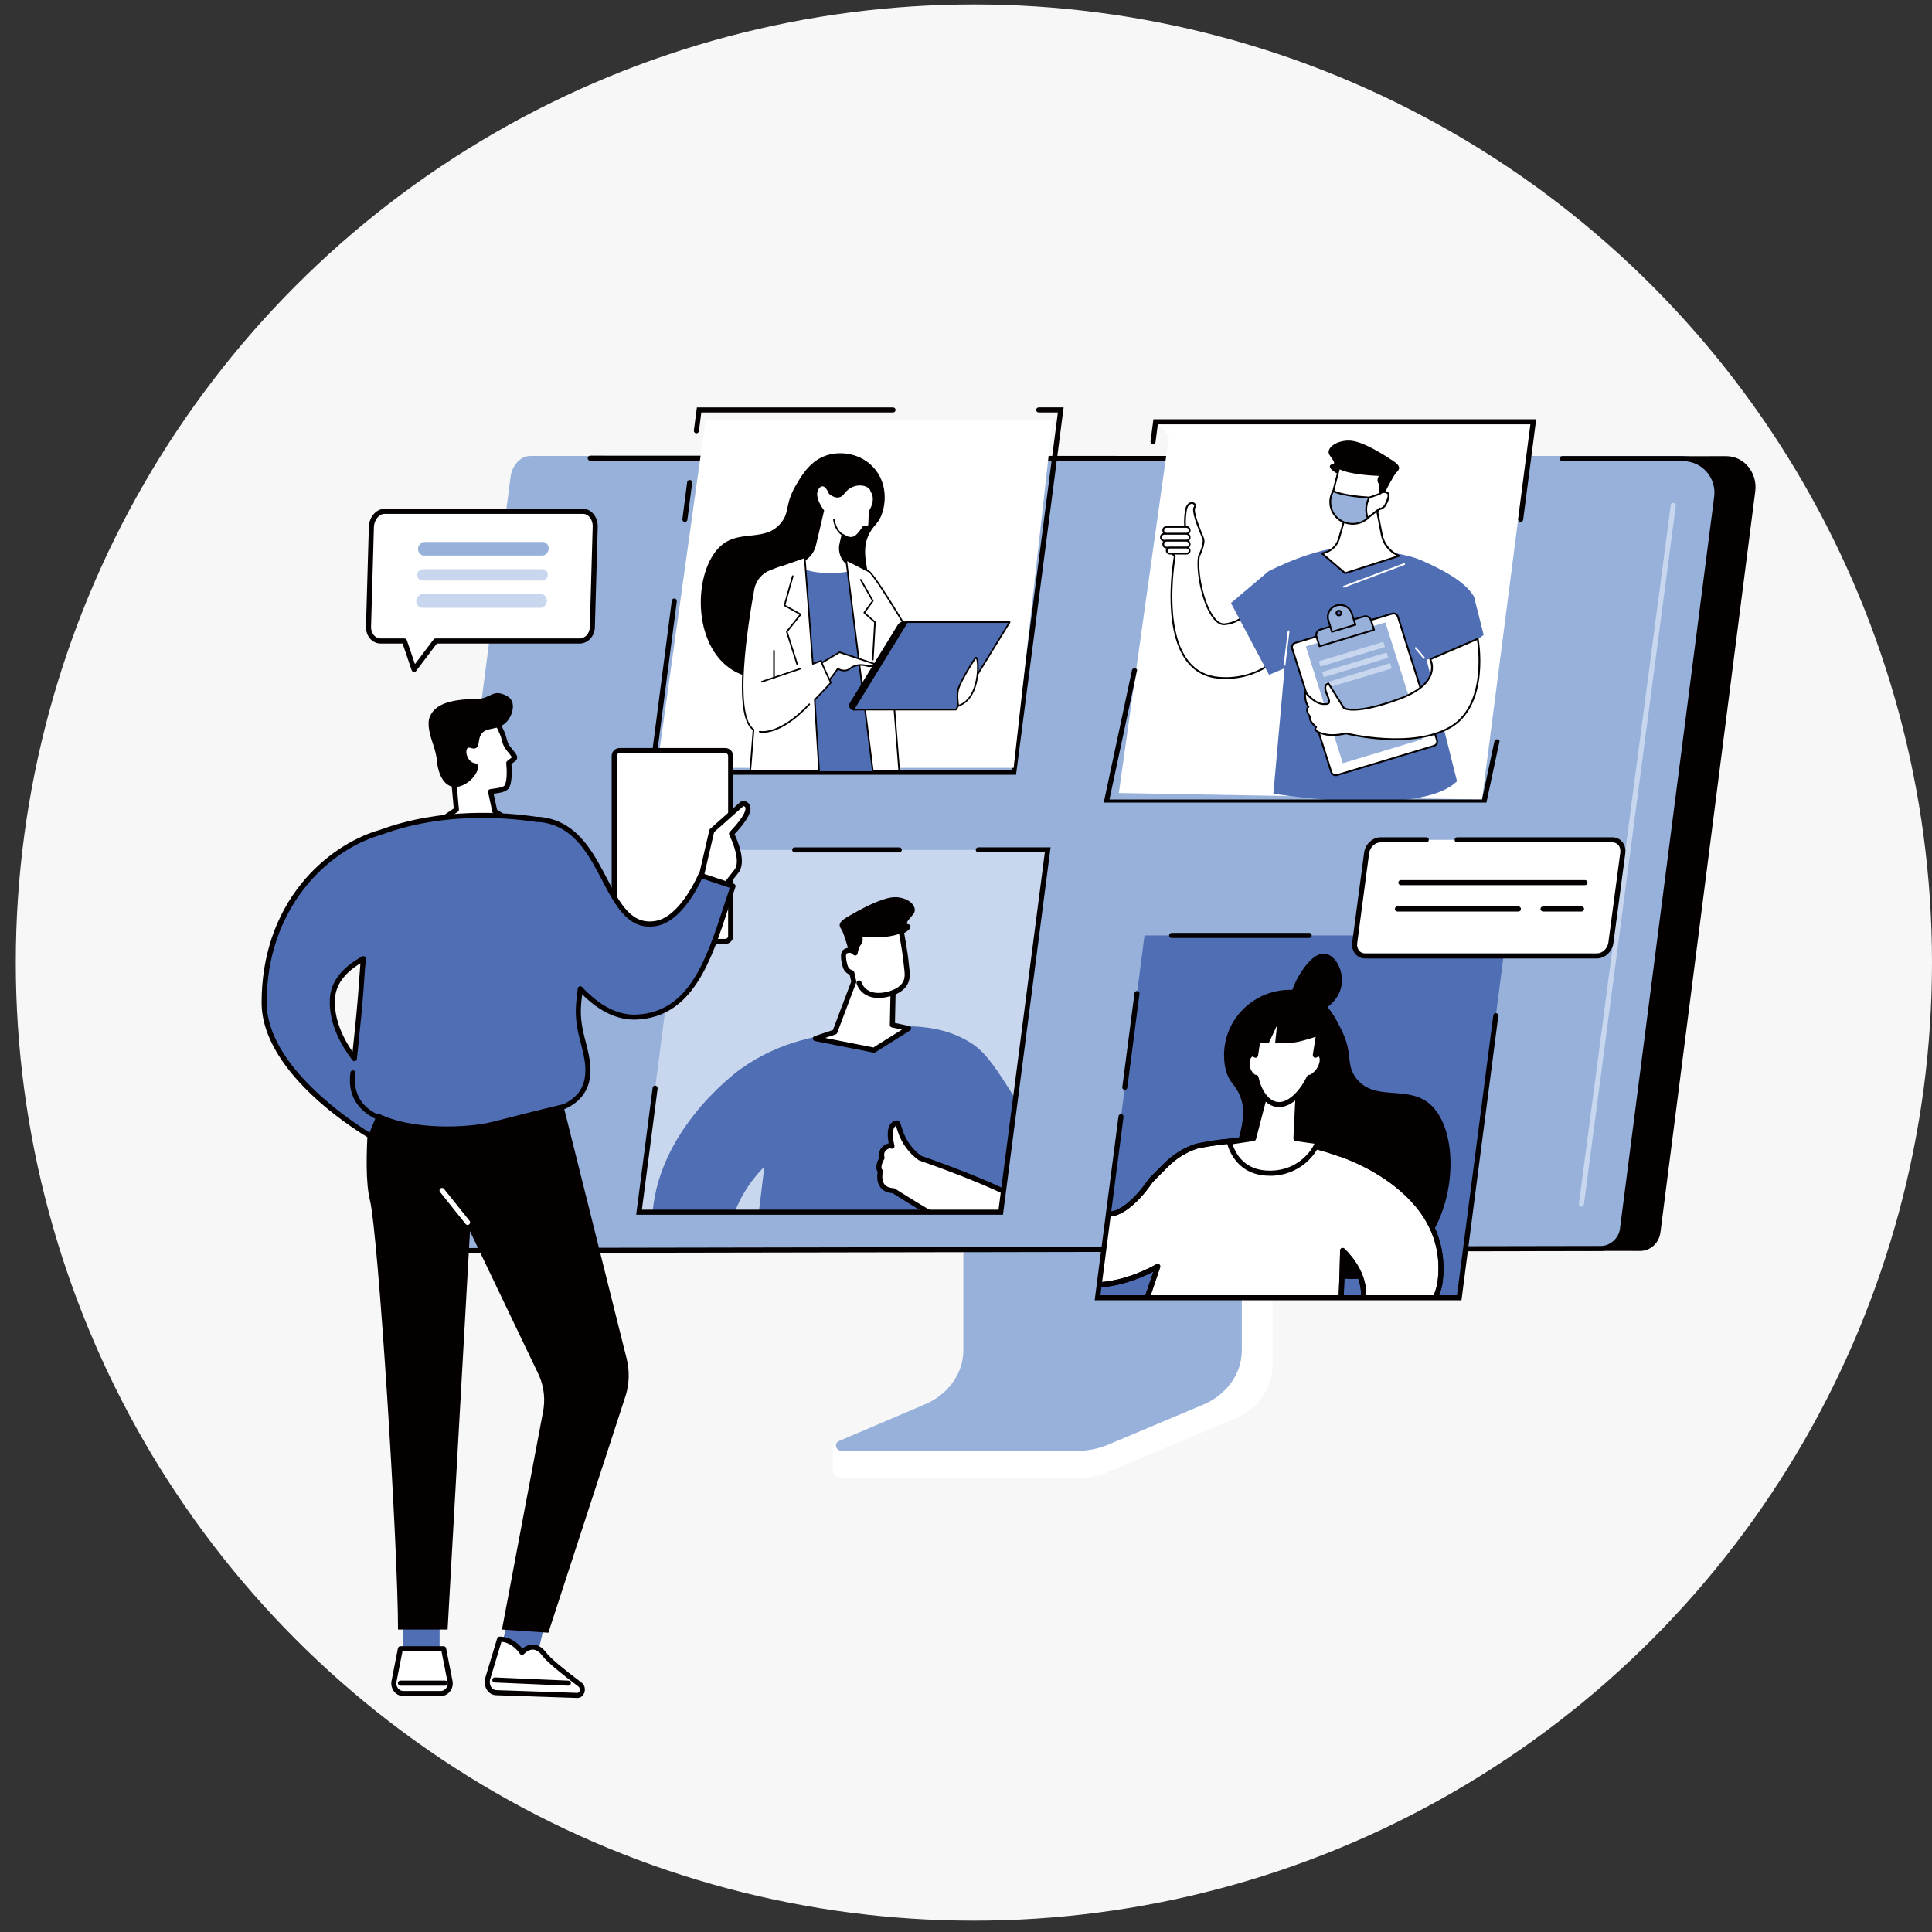 <?xml version="1.0" encoding="UTF-8"?>
<svg id="_レイヤー_1" data-name="レイヤー 1" xmlns="http://www.w3.org/2000/svg" xmlns:xlink="http://www.w3.org/1999/xlink" viewBox="0 0 800 800">
  <rect x="0" y="0" width="800" height="800" fill="#333333" stroke="none"/>
  <defs>
    <style>
      .cls-1, .cls-2, .cls-3, .cls-4, .cls-5, .cls-6 {
        stroke-width: 0px;
      }

      .cls-1, .cls-7 {
        fill: #4f6eb3;
      }

      .cls-2 {
        fill: #f7f7f7;
      }

      .cls-3 {
        fill: #97b1db;
      }

      .cls-4 {
        fill: #040000;
      }

      .cls-8 {
        clip-path: url(#clippath-1);
      }

      .cls-5 {
        fill: #fff;
      }

      .cls-9, .cls-6 {
        fill: #c8d7ee;
      }

      .cls-10 {
        clip-path: url(#clippath);
      }
    </style>
    <clipPath id="clippath">
      <polygon class="cls-6" points="414.4 501.96 264.62 501.96 284.06 351.93 433.84 351.93 414.4 501.96"/>
    </clipPath>
    <clipPath id="clippath-1">
      <polygon class="cls-1" points="604.26 537.38 454.48 537.38 473.92 387.35 623.7 387.35 604.26 537.38"/>
    </clipPath>
  </defs>
  <circle class="cls-2" cx="403.27" cy="398.57" r="396.73"/>
  <g>
    <g>
      <g>
        <path class="cls-5" d="m525.7,466.78l-114.24.72c-.74,0-.98.69-.98,1.35v97.19c0,9.31-64.91,33.48-65.54,32.25l-.08,10.29c0,1.91,1.68,3.61,3.83,3.61h97.24c4.44,0,8.83-.99,12.86-2.68l52.66-22.17c9.48-3.99,15.46-12.56,15.46-21.92v-97.29c0-.66-.46-1.35-1.2-1.35Z"/>
        <path class="cls-3" d="m398.91,461.83v97.21c0,9.58-6.17,18.32-15.86,22.45l-35.53,15.16c-2.32.99-1.53,4.1,1.04,4.1h97.61c4.39,0,8.72-.87,12.69-2.54l39.36-16.57c9.76-4.11,15.99-12.88,15.99-22.51v-97.31c0-.4-.36-.72-.81-.72h-113.7c-.45,0-.81.32-.81.72Z"/>
      </g>
      <g>
        <path class="cls-4" d="m186.1,516.92l469.73,1.02,8.16.02,15.16.03c4.31,0,7.85-3.37,8.4-7.65l39.27-306.93c.96-7.47-4.49-14.52-12-14.52l-486.67.44-42.05,327.58Z"/>
        <path class="cls-3" d="m696.57,188.82c8.47,0,15.36,8.53,14.27,16.95l-39.56,304.58c-.55,4.28-4.19,7.49-8.5,7.49l-3.71.14-479.49-.14c-5.17,0-9.16-4.55-8.5-9.69l40.35-310.78c.55-4.28,3.84-8.56,8.15-8.56h476.97Z"/>
        <path class="cls-4" d="m179.59,518.9c-2.76,0-5.39-1.19-7.21-3.26-1.83-2.08-2.68-4.85-2.32-7.61l28.6-213.5c.08-.57.6-.98,1.18-.9.57.08.98.6.9,1.18l-28.6,213.49c-.28,2.15.39,4.32,1.82,5.95,1.43,1.62,3.48,2.55,5.64,2.55l483.35-.87c3.76,0,7.34-3.22,7.83-7.04l39.03-303.24c.48-3.72-.67-7.48-3.14-10.29-2.47-2.8-6.02-4.41-9.75-4.41h-50c-.58,0-1.05-.47-1.05-1.05s.47-1.05,1.05-1.05h50c4.33,0,8.46,1.87,11.32,5.12,2.88,3.27,4.2,7.62,3.65,11.94l-39.03,303.24c-.62,4.81-5.16,8.87-9.91,8.87l-483.35.87Z"/>
        <path class="cls-4" d="m563.05,190.94h0l-318.65-.16c-.58,0-1.05-.47-1.05-1.05s.47-1.05,1.05-1.05h0l318.65.16c.58,0,1.05.47,1.05,1.05s-.47,1.05-1.05,1.05Z"/>
      </g>
      <path class="cls-6" d="m654.83,499.65s-.09,0-.14,0c-.57-.08-.98-.6-.9-1.18l38.03-289.32c.08-.57.6-.98,1.18-.9.57.08.98.6.9,1.18l-38.03,289.32c-.07.53-.52.91-1.04.91Z"/>
    </g>
    <polyline class="cls-5" points="484.1 180.22 463.29 328.37 613.68 331.07 633.7 175.71 479.43 175.71"/>
    <path class="cls-4" d="m283.6,216.12s-.09,0-.14,0c-.57-.07-.98-.6-.9-1.17l1.98-15.3c.07-.57.6-.98,1.17-.9.57.07.98.6.9,1.17l-1.98,15.3c-.07.53-.52.91-1.04.91Z"/>
    <path class="cls-4" d="m420.74,320.81h-151.9l9.34-72.09c.07-.57.6-.98,1.17-.9.57.07.98.6.9,1.17l-9.04,69.73h147.67l19.17-147.93h-7.95c-.58,0-1.05-.47-1.05-1.05s.47-1.05,1.05-1.05h10.33l-19.71,152.12Z"/>
    <path class="cls-4" d="m288.36,179.41s-.09,0-.14,0c-.57-.07-.98-.6-.9-1.17l1.24-9.54h81.23c.58,0,1.05.47,1.05,1.05s-.47,1.05-1.05,1.05h-79.39l-1,7.71c-.07.53-.52.91-1.04.91Z"/>
    <g>
      <g>
        <polygon class="cls-9" points="414.4 501.96 264.62 501.96 284.06 351.93 433.84 351.93 414.4 501.96"/>
        <g class="cls-10">
          <g>
            <g>
              <path class="cls-1" d="m422.2,457.85c-9.05-14.51-13.58-21.77-19.87-25.81-14.93-9.58-32.5-7.33-47.42-5.43-14.71,1.88-31.39,4.01-48.29,16.08-2.2,1.57-37.99,27.93-36.55,66.66.49,13.31,5.29,25.45,13.31,35.16,6.8-8.36,14.54-13.39,19.06-15.86-.01-.04-.02-.07-.03-.11-3.97-15.26,1.48-32.8,14.08-45.42-1.9,15.72-3.8,31.43-5.7,47.15,2.39,3.06,6.39,7.04,12.5,8.51,13.93,3.36,24.8-9.61,42.46-10.86,6.61-.47,15.9.58,26.81,7.85-.26-14.45-.52-28.91-.77-43.36.22,2.02,1.67,13.15,11.57,18.67,1.97,1.1,9.81,5.48,18.49,1.77,9.86-4.21,13.3-15.64,13.71-17.05,3.18-11.1-2.29-20.21-13.37-37.97Z"/>
              <g>
                <path class="cls-5" d="m424.85,498.29c-12.7-8.14-43.87-18.75-43.87-18.75-3.93-2.82-6.82-6.8-8.32-11.49l-.97-3.05s-4.79-.56-2.37,9.62c-1.06-.22-.5-.39-1.29-.13-4.06,1.35-2.81,4.95-2.81,4.95,0,0-2.34,3.65-.69,5.58,0,0-2.03,7.65,5.39,8.01,0,0,32.09,20.54,40.79,22.08,8.7,1.54,22.35-11.56,14.14-16.83Z"/>
                <path class="cls-4" d="m412.18,516.3c-.56,0-1.11-.05-1.64-.14-8.51-1.51-37.8-20.08-40.94-22.09-2.29-.17-4.01-1.01-5.1-2.5-1.61-2.2-1.29-5.14-1.08-6.31-1.27-2.07.08-4.9.68-5.98-.14-.68-.25-1.94.37-3.2.59-1.2,1.68-2.07,3.23-2.59.1-.03.2-.07.29-.09-.75-3.93-.43-6.7.94-8.24,1.21-1.36,2.71-1.22,2.88-1.2.41.05.75.33.88.72l.97,3.05c1.41,4.42,4.11,8.18,7.8,10.87,2.62.9,31.7,10.95,43.95,18.81,2.83,1.82,3.72,4.76,2.42,8.07-2.03,5.2-9.44,10.82-15.67,10.82Zm-43.73-40.83s0,0-.01,0c0,0-.07.02-.07.02-1,.33-1.68.85-2.01,1.53-.48.98-.14,2.08-.14,2.09.11.3.07.64-.11.91-.5.78-1.7,3.25-.77,4.33.23.26.31.62.22.95,0,.03-.79,3.11.64,5.04.74,1.01,2.02,1.57,3.79,1.65.18,0,.36.07.51.16.32.2,32.02,20.45,40.41,21.93,5.45.97,13.07-4.46,14.99-9.37.94-2.39.4-4.26-1.6-5.54-12.45-7.98-43.33-18.53-43.64-18.64-.1-.03-.19-.08-.27-.14-4.13-2.96-7.14-7.12-8.7-12.02l-.7-2.18c-.16.08-.34.21-.5.4-.58.68-1.36,2.59-.12,7.79.08.35-.02.72-.27.97-.25.26-.61.37-.97.29-.3-.06-.5-.12-.67-.19Z"/>
              </g>
            </g>
            <g>
              <path class="cls-4" d="m351.52,393.94s-2.1-7.68-3.08-9.06c-.98-1.39-1.67-2.83,2.39-5.17,4.06-2.34,14.7-8.59,20.45-8.2,5.75.39,9.08,4.48,6.8,7.15-2.28,2.67-3.31,3.8-1.97,4.06,1.33.26,1.79,1.92-2.51,4.07-4.3,2.15-19.68,11.66-22.06,7.16Z"/>
              <g>
                <path class="cls-5" d="m369.52,424.4l.28-13.35c7.64-3.14,5.74-8.21,5.42-12.19-.34-4.28-2.11-13.63-2.11-13.63-6.36,3.08-17.42,1.43-17.42,1.43,0,0,1.13,2.68-.03,3.91-1.16,1.23-1.54,4.06-1.54,4.06,0,0-1.65-2.02-4.07-.68-1.36.75-.63,4.33,0,6.35.63,2.02,2.68,2.52,2.68,2.52,0,0,.44,1.91.84,3.68l-7.87,20.83-8.07,2.71,24.25,4.79,14.35-8.99-6.7-1.44Z"/>
                <path class="cls-4" d="m361.87,435.88c-.07,0-.14,0-.2-.02l-24.25-4.79c-.47-.09-.81-.49-.84-.96-.03-.47.26-.91.71-1.06l7.6-2.55,7.59-20.07c-.24-1.09-.49-2.18-.64-2.82-.83-.36-2.24-1.22-2.79-3-.72-2.33-1.62-6.41.5-7.57,1.51-.83,2.87-.67,3.89-.2.27-.99.74-2.2,1.47-2.98.45-.47.19-1.92-.17-2.78-.15-.35-.09-.75.14-1.05.23-.3.61-.45.98-.39.11.02,10.81,1.56,16.81-1.33.29-.14.64-.14.93,0,.29.15.5.42.56.74.07.38,1.78,9.46,2.12,13.74.04.52.11,1.06.18,1.61.45,3.53,1.07,8.32-5.62,11.36l-.25,11.81,5.86,1.26c.42.09.74.42.81.84.07.42-.11.84-.48,1.07l-14.35,8.99c-.17.11-.36.16-.56.16Zm-20.18-6.1l19.97,3.95,11.81-7.4-4.18-.9c-.49-.11-.84-.54-.83-1.05l.28-13.35c0-.42.26-.79.65-.95,5.87-2.42,5.43-5.82,4.97-9.43-.08-.58-.15-1.16-.19-1.71-.26-3.24-1.37-9.54-1.86-12.24-5.12,1.9-12.08,1.49-15.19,1.18.19,1.08.19,2.46-.71,3.4-.67.71-1.13,2.51-1.27,3.48-.06.41-.35.75-.75.87-.4.11-.83-.02-1.1-.34-.18-.21-1.21-1.28-2.75-.43-.32.23-.43,2.13.49,5.12.44,1.41,1.92,1.81,1.93,1.82.38.09.68.4.77.78,0,0,.44,1.92.84,3.69.04.2.03.41-.04.6l-7.87,20.83c-.11.29-.35.52-.65.62l-4.33,1.46Z"/>
              </g>
              <path class="cls-4" d="m363.75,413.24c-1.89,0-3.56-.39-5-1.16-3.19-1.71-4.02-4.69-4.05-4.81-.15-.56.18-1.13.74-1.28.55-.15,1.13.18,1.28.74.03.11.67,2.27,3.05,3.53,2.37,1.25,5.64,1.19,9.7-.19.55-.19,1.14.11,1.33.66.19.55-.11,1.14-.65,1.33-2.34.8-4.48,1.19-6.4,1.19Z"/>
            </g>
          </g>
        </g>
      </g>
      <path class="cls-4" d="m415.32,503h-151.89l6.81-52.58c.07-.57.6-.98,1.17-.9.57.07.98.6.9,1.17l-6.51,50.21h147.67l19.17-147.93h-27.55c-.58,0-1.05-.47-1.05-1.05s.47-1.05,1.05-1.05h29.93l-19.71,152.12Z"/>
      <path class="cls-4" d="m372.38,352.98h-43.31c-.58,0-1.05-.47-1.05-1.05s.47-1.05,1.05-1.05h43.31c.58,0,1.05.47,1.05,1.05s-.47,1.05-1.05,1.05Z"/>
    </g>
    <g>
      <g>
        <polygon class="cls-7" points="604.26 537.38 454.48 537.38 473.92 387.35 623.7 387.35 604.26 537.38"/>
        <g class="cls-8">
          <g>
            <g>
              <path class="cls-4" d="m514.7,417.96c7.41-7.44,17.52-9.26,24.8-7.45,9.22,2.29,13.18,10.32,15.98,15.98,4.95,10.01,1.7,13.79,5.8,19.57,7.25,10.23,20.89,3.28,30.23,10.63,14.25,11.21,12.42,50.8-9.93,66.53-14.9,10.49-33.24,5.25-38.23,3.82-15.14-4.33-33.24-17.16-34.23-35.26-.82-14.97,10.36-27.79,3.29-40.14-1.8-3.15-3.47-3.96-4.64-7.93-1.91-6.44-1.4-17.4,6.92-25.75Z"/>
              <path class="cls-4" d="m535.21,420.06c-3.25-2.75-.18-11.24,2.53-15.85,1.01-1.73,5.56-9.46,10.51-9.32,5.09.15,9.14,8.56,6.64,15.41-3.12,8.55-15.87,12.98-19.67,9.76Z"/>
            </g>
            <g>
              <g>
                <path class="cls-5" d="m427.5,459.65s-8.52-9-10.98-11.29c-2.8-2.61,4.49-3.47,12.59,4.97l-1.61,6.32Z"/>
                <path class="cls-4" d="m428.04,461.75l-1.31-1.38c-.09-.09-8.52-9-10.93-11.24-.97-.9-1.02-1.69-.9-2.19.09-.37.4-1.03,1.44-1.31,2.63-.7,8.26,1.51,13.51,6.97l.4.42-2.22,8.73Zm-10.82-14.17s0,0,0,0c1.9,1.77,7.22,7.34,9.72,9.96l.99-3.91c-4.86-4.89-9.2-6.17-10.72-6.06Z"/>
              </g>
              <g>
                <path class="cls-5" d="m426.92,457.83c-.12.5-.25.99-.4,1.49-.26.83-.72,2.85.32,4.13,1.01,1.25,6.31,4.35,8.81,5.78.86.49-1.11,15.02-1.11,15.02l10.23-3.5s.94-16.27-.35-22.88c-1.29-6.61-6.55-9.75-8.04-9.54-1.49.21-2.3,3.02-2.3,3.02,0,0-2.86-2.45-4.96-1.14-1.1.69-.76,1.86-1.06,2.98l-1.13,4.64Z"/>
                <path class="cls-4" d="m433.28,485.79l.23-1.68c.8-5.92,1.47-12.57,1.3-14.15-3.52-2.02-7.77-4.6-8.78-5.84-1.36-1.68-.81-4.13-.5-5.1.14-.44.25-.89.38-1.43l1.13-4.64c.08-.28.1-.57.13-.87.08-.84.19-1.99,1.39-2.75,1.75-1.1,3.77-.31,5.01.41.49-1.03,1.35-2.26,2.66-2.44,2.16-.3,7.84,3.32,9.22,10.38,1.3,6.66.41,22.47.37,23.14l-.04.7-12.5,4.28Zm-2.75-34.93c-.3,0-.59.07-.85.23-.3.19-.35.4-.42,1.17-.03.36-.07.77-.19,1.2l-1.12,4.62c-.12.5-.26,1.03-.42,1.55-.16.51-.61,2.24.13,3.16.49.6,2.98,2.37,8.52,5.53.63.36,1.41.8-.37,14.39l7.96-2.72c.16-3.18.73-16.28-.37-21.92-1.18-6.06-5.93-8.78-6.88-8.7-.46.06-1.15,1.27-1.44,2.27l-.45,1.57-1.24-1.06s-1.55-1.28-2.86-1.28Z"/>
              </g>
              <path class="cls-4" d="m434.98,464.72c-1,0-1.89-.56-2.4-1.53-1.21-2.32-.58-4.63-.55-4.73.16-.56.74-.88,1.29-.72.56.16.88.74.72,1.29,0,0-.42,1.63.39,3.19.24.46.54.42.65.4.61-.1,1.65-1.05,2.02-3.29.59-3.51-3.84-7.3-3.89-7.34-.44-.37-.5-1.03-.12-1.48.37-.44,1.03-.5,1.47-.13.22.19,5.39,4.6,4.6,9.29-.46,2.75-1.94,4.72-3.76,5.01-.15.02-.29.03-.43.03Z"/>
            </g>
            <g>
              <path class="cls-5" d="m562.02,555.16l-10.09,11.85c-1.41,1.66-3.83,1.82-5.05.35l-1.82-2.2c-1.23-1.49-3.17-3.63-5.22-3.7,0,0-16.27.2-15.11,9.18.46.94,1.39,1.52,2.49,1.56,1.82.07,4.66.22,6.36.58l2.67.55s2.75,1.04,4.63,2.61c1.88,1.57,4.82,3.13,8.59,3,3.78-.13,20.81-12.69,20.81-12.69l-8.28-11.08Z"/>
              <path class="cls-4" d="m549.05,579.99c-4.28,0-7.35-2.02-8.83-3.25-1.55-1.3-3.82-2.23-4.26-2.4l-2.58-.53c-1.24-.26-3.44-.45-6.19-.55-1.49-.05-2.75-.86-3.39-2.15-.05-.1-.09-.22-.1-.33-.27-2.12.27-3.98,1.62-5.53,4.04-4.65,14.09-4.83,14.51-4.83,2.43.08,4.5,2.23,6.04,4.08l1.82,2.2c.33.4.83.62,1.4.63h.02c.74,0,1.5-.37,2.03-.99l10.09-11.85c.21-.24.5-.38.83-.37.32,0,.62.16.81.42l8.28,11.08c.17.22.24.5.2.78-.04.28-.19.52-.41.69-2.89,2.13-17.49,12.76-21.4,12.9-.16,0-.32,0-.47,0Zm-23.29-9.67c.31.51.86.82,1.51.84,2.02.07,4.8.24,6.54.6l2.67.55c.05.01.11.03.16.05.12.05,2.94,1.12,4.93,2.78,1.59,1.33,4.25,2.88,7.89,2.76,2.41-.08,12.81-7.07,19.38-11.87l-6.86-9.18-9.23,10.85c-.93,1.1-2.25,1.72-3.62,1.72h-.03c-1.2,0-2.27-.5-3-1.39l-1.82-2.2c-.74-.89-2.69-3.26-4.44-3.32-.05,0-9.49.17-12.91,4.11-.91,1.05-1.29,2.26-1.15,3.7Z"/>
            </g>
            <g>
              <path class="cls-5" d="m554.85,477.83l-.02.04c-6.7-2.41-16.63-5.31-26.06-5.48-18.04-1.48-33.34,2.23-33.34,2.23-4.7,1.53-9.06,4.24-12.64,7.84l-6.26,6.3c-6.03,8.83-13.37,14.9-18.26,13.79-3.99-.91-5.48-6.79-8.45-18.57-1.53-6.07-1.01-3.25-1.52-7.01-5.21,1.13-11.05,2.88-15.53,5.2-2.05,6.2-3.09,17.13.18,30.8,1.36,5.67,2.96,12.34,7.99,15.9,7.58,5.35,22.85,4.15,38.43-4.43-1.79,5.37-3.58,10.72-5.38,16.02-9.05,24.15-6.77,31.98-3.13,34.73,5.98,4.52,14.79-5.31,32.89-3.5,10.15,1.02,12.42,4.61,28.11,6.37,10.04,1.13,15.13,1.63,18.04-1.22,4.74-4.64,5.85-48.3,6.06-59.04,16.94,16.71,4.87,33.6.53,38.62-.8.93-.98,2.19-.42,3.12l7.19,12.06c.7,1.17,2.3,1.44,3.59.59,4.36-2.88,13.37-8.99,21.71-22.6,4.59-7.49,7.34-15.96,7.63-17.88,5.76-39.24-41.33-53.87-41.33-53.87Z"/>
              <path class="cls-4" d="m542.7,579.99c-2.89,0-6.47-.4-10.95-.9-8.7-.97-13.33-2.51-17.41-3.86-3.33-1.1-6.21-2.06-10.69-2.51-9.21-.92-15.87,1.22-21.21,2.93-4.97,1.6-8.9,2.86-12.2.37-5.6-4.23-4.69-15.99,2.78-35.93,1.42-4.19,2.92-8.64,4.55-13.51-14.62,7.39-29.35,8.69-37.22,3.14-5.35-3.78-7.05-10.84-8.41-16.51-4.11-17.12-1.16-28.34-.16-31.37.09-.26.27-.48.51-.6,5.42-2.81,12.22-4.52,15.8-5.3.28-.06.58,0,.82.17.24.17.4.43.44.72.09.66.15,1.12.19,1.46q.11.89.35,1.77c.17.63.45,1.67.96,3.67,2.77,10.99,4.3,17.04,7.66,17.8,4.17.95,11.06-4.42,17.16-13.36.04-.05.08-.1.12-.15l6.26-6.3c3.69-3.71,8.2-6.51,13.06-8.1l.02.07c2.63-.8,17.38-3.68,33.73-2.34,9.38.17,19.3,3.03,26.06,5.44.08,0,.16.02.25.04.49.15,12.08,3.81,23.15,12.39,14.78,11.45,21.31,26.19,18.9,42.63-.3,2.03-3.14,10.72-7.77,18.28-8.61,14.05-18.01,20.27-22.03,22.92-.9.6-1.98.81-2.97.58-.89-.2-1.64-.74-2.09-1.51l-7.19-12.06c-.13-.22-.23-.45-.31-.69-.95,9.08-2.3,16.33-4.22,18.2-1.84,1.8-4.35,2.42-7.93,2.42Zm-43.38-9.58c1.45,0,2.96.07,4.53.23,4.71.47,7.83,1.51,11.14,2.6,3.99,1.32,8.5,2.82,16.98,3.77,10.1,1.13,14.68,1.53,17.19-.93,3.49-3.42,5.27-33.55,5.74-58.31,0-.42.26-.79.65-.95.39-.16.83-.07,1.13.22,17.64,17.4,4.91,35.06.59,40.05-.5.58-.63,1.36-.31,1.9l7.19,12.06c.21.35.53.49.76.54.43.1.93,0,1.35-.29,3.9-2.58,13.03-8.61,21.4-22.27,4.48-7.31,7.2-15.58,7.48-17.49,2.33-15.87-3.76-29.56-18.11-40.67-9.86-7.64-20.42-11.36-22.22-11.96-.11,0-.22-.02-.33-.06-6.61-2.38-16.44-5.25-25.73-5.42-17.28-1.41-32.18,1.99-33.04,2.19-4.52,1.48-8.73,4.1-12.18,7.57l-6.19,6.23c-6.67,9.74-14.24,15.29-19.3,14.14-4.62-1.05-6.16-7.16-9.23-19.34-.5-1.98-.78-3.01-.95-3.63-.27-.99-.28-1.05-.41-2.06-.01-.09-.02-.2-.04-.31-5.36,1.23-10.2,2.87-13.78,4.67-1.05,3.4-3.47,13.93.34,29.82,1.34,5.61,2.87,11.96,7.58,15.28,7.52,5.31,22.87,3.47,37.32-4.49.38-.21.85-.16,1.18.11.33.28.46.73.32,1.14-1.95,5.86-3.71,11.11-5.39,16.03-6.92,18.46-8.12,30.05-3.49,33.55,2.43,1.84,5.56.83,10.29-.69,4.38-1.41,10.12-3.25,17.53-3.25Zm57.63-50.05c-.21,9.46-.7,24.05-1.82,36.19.15-.29.34-.57.56-.83,3.87-4.47,14.99-19.85,1.26-35.36Z"/>
            </g>
            <path class="cls-4" d="m542.73,579.99c-2.76,0-6.24-.37-10.98-.9-8.7-.97-13.33-2.51-17.41-3.86-3.33-1.1-6.21-2.06-10.69-2.51-9.21-.92-15.87,1.22-21.21,2.93-4.97,1.6-8.9,2.86-12.2.37-5.6-4.23-4.69-15.99,2.78-35.93,1.4-4.11,2.89-8.55,4.55-13.51-14.62,7.39-29.35,8.69-37.22,3.14-5.35-3.78-7.05-10.84-8.41-16.51-4.11-17.12-1.16-28.34-.16-31.37.09-.26.27-.48.51-.6,5.42-2.81,12.22-4.52,15.8-5.3.28-.06.58,0,.82.17.24.17.4.43.44.72.09.66.15,1.12.19,1.46q.11.89.35,1.77c.17.63.45,1.67.96,3.67,2.77,10.99,4.3,17.04,7.66,17.81,4.15.95,11.06-4.42,17.16-13.36.04-.05.08-.1.12-.15l6.26-6.3c3.69-3.71,8.21-6.51,13.06-8.1.03,0,.05-.02.08-.02.15-.04,15.68-3.73,33.68-2.26,9.38.17,19.3,3.03,26.06,5.44.08,0,.16.02.24.04.49.15,12.08,3.81,23.16,12.39,14.78,11.45,21.31,26.19,18.9,42.63-.3,2.03-3.14,10.72-7.77,18.28-8.61,14.05-18.01,20.27-22.03,22.92-.9.6-1.98.81-2.97.58-.89-.2-1.63-.74-2.09-1.51l-7.19-12.06c-.13-.22-.23-.45-.31-.69-.22,2.12-.45,4.13-.71,6-.08.57-.61.97-1.18.89-.57-.08-.97-.61-.89-1.18,2.09-15.02,2.7-40.01,2.84-47.31,0-.42.26-.79.65-.95.39-.16.83-.07,1.13.22,17.64,17.4,4.91,35.06.59,40.05-.5.58-.63,1.36-.31,1.9l7.19,12.06c.21.35.53.49.76.54.43.1.93,0,1.35-.29,3.9-2.58,13.03-8.62,21.4-22.27,4.48-7.31,7.2-15.58,7.48-17.49,2.33-15.85-3.75-29.53-18.06-40.63-9.89-7.67-20.51-11.41-22.28-12-.11,0-.21-.02-.31-.06-6.61-2.38-16.44-5.25-25.73-5.42-17.3-1.42-32.18,1.99-33.04,2.19-4.52,1.48-8.73,4.1-12.18,7.57l-6.19,6.23c-6.67,9.74-14.24,15.29-19.3,14.14-4.62-1.05-6.16-7.16-9.23-19.34-.5-1.98-.78-3.01-.95-3.63-.27-.99-.28-1.05-.41-2.06-.01-.09-.02-.2-.04-.31-5.36,1.23-10.2,2.87-13.78,4.66-1.05,3.4-3.47,13.93.34,29.82,1.34,5.61,2.87,11.96,7.58,15.28,7.52,5.31,22.87,3.47,37.32-4.49.38-.21.85-.16,1.18.11.33.28.46.73.32,1.14-1.99,5.97-3.75,11.21-5.39,16.03-6.92,18.46-8.12,30.05-3.49,33.55,2.43,1.84,5.56.83,10.29-.69,5.24-1.68,12.41-3.99,22.06-3.02,4.71.47,7.83,1.51,11.14,2.6,3.99,1.32,8.5,2.82,16.98,3.77,6.33.71,10.36,1.12,13.26.74.57-.08,1.1.33,1.18.9s-.33,1.1-.9,1.18c-.85.11-1.77.16-2.79.16Zm14.23-59.63c-.17,7.62-.65,23.25-1.83,36.21.15-.3.34-.58.57-.84,3.87-4.47,14.99-19.85,1.26-35.37Z"/>
            <g>
              <g>
                <path class="cls-5" d="m524.25,451.54l-5.18,19.9-10,1.48s2.21,11.94,15.07,12.82c12.86.88,20.18-8.21,21.53-13l-9.06-1.3.93-19.31-13.3-.59Z"/>
                <path class="cls-4" d="m525.88,486.85c-.59,0-1.19-.02-1.8-.06-13.52-.93-16.01-13.55-16.03-13.68-.05-.28.01-.57.18-.8.17-.23.42-.39.7-.43l9.31-1.38,5.01-19.23c.12-.48.56-.81,1.06-.78l13.3.59c.28.01.54.13.73.34.19.21.29.48.27.76l-.89,18.36,8.11,1.17c.3.04.56.21.73.47.17.25.21.56.13.86-1.27,4.5-8.2,13.83-20.81,13.83Zm-15.5-13.07c.85,2.81,4.03,10.24,13.84,10.91,11.44.79,18.1-6.63,20.04-11.1l-7.79-1.12c-.53-.08-.92-.55-.9-1.09l.88-18.26-11.4-.5-4.97,19.08c-.11.41-.44.71-.86.77l-8.85,1.31Zm8.7-2.35h0,0Z"/>
              </g>
              <g>
                <path class="cls-5" d="m546.32,436.49c-.5-.13-1.08.05-1.66.46,0-.11.01-.23.01-.34l1.41-8.84c-13.26,4.48-11.78,2.68-25.3,3.2,0,0-.81,5.59-.89,5.98-.47-.41-1-.59-1.53-.46-1.36.33-2.23,2.53-1.95,4.9.28,2.3,2.27,4.86,3.63,4.72,1.28,6.06,4.77,11.28,9.58,11.28s9.65-5.22,12.51-11.28c1.33.13,3.98-2.43,4.86-4.72.9-2.38.6-4.57-.68-4.9Z"/>
                <path class="cls-4" d="m529.64,458.44c-4.73,0-8.78-4.45-10.45-11.41-1.82-.61-3.53-3.26-3.81-5.52-.36-2.98.82-5.58,2.74-6.05.32-.08.64-.09.95-.05.19-1.28.48-3.23.68-4.61.07-.5.49-.88,1-.9,3.83-.15,6.45-.11,8.56-.08,5.3.08,7.08.1,16.44-3.06.35-.12.73-.04,1.01.19s.42.6.36.97l-1.19,7.46c.22,0,.44.02.65.08.67.17,1.2.62,1.55,1.29.63,1.22.57,3.09-.15,5-.84,2.22-3.23,4.82-5.14,5.32-2.65,5.36-7.59,11.36-13.2,11.36Zm-9.61-13.38c.49,0,.95.34,1.05.83,1.1,5.2,4.17,10.45,8.56,10.45s9.05-5.36,11.56-10.68c.19-.4.61-.64,1.05-.6.65.01,2.95-1.89,3.77-4.05.57-1.51.54-2.74.25-3.29-.07-.13-.14-.2-.21-.22-.12-.03-.4.03-.78.3-.33.24-.76.26-1.11.07-.35-.19-.56-.57-.55-.97v-.31s.02-.09.03-.14l1.14-7.14c-8.31,2.73-10.4,2.7-15.5,2.63-1.92-.03-4.27-.06-7.58.05-.25,1.67-.71,4.84-.78,5.16-.07.37-.34.67-.69.79-.35.12-.75.04-1.03-.2-.22-.19-.43-.27-.59-.23-.64.15-1.4,1.7-1.15,3.76.24,2,1.91,3.81,2.48,3.81,0,0,.01,0,.02,0,.02,0,.05,0,.07,0Z"/>
              </g>
              <polygon class="cls-5" points="524.67 433.37 528.79 424.6 527.91 432.81 524.67 433.37"/>
            </g>
          </g>
        </g>
      </g>
      <path class="cls-4" d="m542.11,388.4h-56.96c-.58,0-1.05-.47-1.05-1.05s.47-1.05,1.05-1.05h56.96c.58,0,1.05.47,1.05,1.05s-.47,1.05-1.05,1.05Z"/>
      <path class="cls-4" d="m465.77,451.29s-.09,0-.14,0c-.57-.07-.98-.6-.9-1.17l5.04-38.87c.07-.57.6-.98,1.17-.9.57.07.98.6.9,1.17l-5.04,38.87c-.07.53-.52.91-1.04.91Z"/>
      <path class="cls-4" d="m605.18,538.42h-151.9l9.87-76.19c.07-.57.6-.98,1.17-.9.57.07.98.6.9,1.17l-9.57,73.83h147.67l15.03-115.94c.07-.57.6-.98,1.17-.9.57.07.98.6.9,1.17l-15.26,117.77Z"/>
    </g>
    <path class="cls-4" d="m629.66,216.12s-.09,0-.14,0c-.57-.07-.98-.6-.9-1.17l5.08-39.24h-154.27l-.95,7.34c-.07.57-.6.98-1.17.9-.57-.07-.98-.6-.9-1.17l1.19-9.16h158.5l-5.39,41.6c-.07.53-.52.91-1.04.91Z"/>
    <g>
      <path class="cls-5" d="m667.63,347.75c2.79,0,4.74,2.42,4.34,5.41l-4.94,37.26c-.4,2.99-2.98,5.41-5.78,5.41h-95.95c-2.79,0-4.74-2.42-4.34-5.41l4.94-37.26c.4-2.99,2.98-5.41,5.78-5.41h95.96Z"/>
      <path class="cls-4" d="m661.26,396.88h-95.96c-1.58,0-3.02-.64-4.03-1.8-1.09-1.25-1.58-3-1.35-4.8l4.94-37.26c.46-3.49,3.52-6.32,6.81-6.32h18.93c.58,0,1.05.47,1.05,1.05s-.47,1.05-1.05,1.05h-18.93c-2.28,0-4.41,2.02-4.74,4.5l-4.94,37.26c-.16,1.2.15,2.35.84,3.14.61.7,1.48,1.08,2.46,1.08h95.96c2.28,0,4.41-2.02,4.74-4.5l4.94-37.26c.16-1.2-.15-2.35-.84-3.14-.61-.7-1.48-1.08-2.46-1.08h-64.27c-.58,0-1.05-.47-1.05-1.05s.47-1.05,1.05-1.05h64.27c1.58,0,3.02.64,4.03,1.8,1.09,1.25,1.58,3,1.35,4.8l-4.94,37.26c-.46,3.49-3.52,6.32-6.81,6.32Z"/>
      <path class="cls-4" d="m656.33,366.53h-76.26c-.58,0-1.05-.47-1.05-1.05s.47-1.05,1.05-1.05h76.26c.58,0,1.05.47,1.05,1.05s-.47,1.05-1.05,1.05Z"/>
      <path class="cls-4" d="m654.89,377.44h-15.95c-.58,0-1.05-.47-1.05-1.05s.47-1.05,1.05-1.05h15.95c.58,0,1.05.47,1.05,1.05s-.47,1.05-1.05,1.05Z"/>
      <path class="cls-4" d="m628.75,377.44h-50.12c-.58,0-1.05-.47-1.05-1.05s.47-1.05,1.05-1.05h50.12c.58,0,1.05.47,1.05,1.05s-.47,1.05-1.05,1.05Z"/>
    </g>
    <g>
      <g>
        <path class="cls-5" d="m241.46,211.73h-82.31c-2.86,0-5.27,3.1-5.37,6.42l-1.18,41.32c-.1,3.32,2.16,5.94,5.02,5.94h9.84l4,11.79,8.9-11.79h59.56c2.86,0,5.25-2.41,5.34-5.73l1.19-41.67c.1-3.32-2.15-6.28-5.01-6.28Z"/>
        <path class="cls-4" d="m171.47,278.26c-.06,0-.11,0-.17-.01-.38-.06-.7-.33-.83-.7l-3.76-11.08h-9.09c-1.55,0-3.02-.63-4.14-1.78-1.29-1.32-1.99-3.23-1.93-5.23l1.18-41.32c.12-4.03,3.05-7.44,6.41-7.44h82.31c1.46,0,2.87.62,3.97,1.76,1.39,1.43,2.15,3.47,2.09,5.6l-1.19,41.67c-.11,3.79-2.92,6.75-6.39,6.75h-59.04l-8.59,11.38c-.2.26-.51.42-.84.42Zm-12.32-65.48c-2.18,0-4.24,2.58-4.32,5.41l-1.18,41.32c-.04,1.44.45,2.79,1.34,3.71.72.74,1.65,1.15,2.64,1.15h9.84c.45,0,.85.29.99.71l3.36,9.92,7.71-10.21c.2-.26.51-.42.84-.42h59.56c2.37,0,4.22-2.03,4.3-4.72l1.19-41.67c.04-1.55-.52-3.07-1.5-4.08-.5-.51-1.33-1.12-2.47-1.12h-82.31Z"/>
      </g>
      <g>
        <path class="cls-3" d="m175.5,230.04h49.07c1.39,0,2.58-1.43,2.63-2.82.05-1.39-1.02-2.82-2.41-2.82h-49.07c-1.39,0-2.58,1.43-2.63,2.82-.05,1.39,1.02,2.82,2.41,2.82Z"/>
        <path class="cls-6" d="m175.16,240.39h49.07c1.39,0,2.57-.96,2.61-2.35.05-1.39-1.04-2.35-2.43-2.35h-49.07c-1.39,0-2.57.96-2.61,2.35-.05,1.39,1.03,2.35,2.43,2.35Z"/>
        <path class="cls-6" d="m174.78,251.67h49.07c1.39,0,2.58-1.43,2.63-2.82.05-1.39-1.02-2.82-2.41-2.82h-49.07c-1.39,0-2.58,1.43-2.63,2.82-.05,1.39,1.02,2.82,2.41,2.82Z"/>
      </g>
    </g>
    <polygon class="cls-5" points="292.17 173.91 435.87 173.91 419.73 317.96 272.07 317.96 292.17 173.91"/>
    <g>
      <path class="cls-4" d="m361.63,193.5c-5.16-5.58-12.82-6.75-18.58-5.18-7.29,1.99-10.97,8.3-13.56,12.75-4.58,7.86-2.37,10.71-5.97,15.28-6.38,8.09-16.38,3.03-24.16,8.94-11.86,9.02-13.47,39.61,2.58,51.26,10.7,7.77,25.26,3.28,29.22,2.05,12.02-3.71,26.98-14.07,29.13-28.1,1.78-11.61-5.87-21.26.53-30.99,1.63-2.48,2.98-3.15,4.19-6.25,1.97-5.03,2.41-13.5-3.38-19.76Z"/>
      <g>
        <path class="cls-1" d="m319.11,235.65s18.9-9.27,40.67.97l6.56,82.72h-40.18s-9.54-11.85-8.57-19.62c.97-7.77,1.53-64.07,1.53-64.07Z"/>
        <g>
          <path class="cls-5" d="m350.85,222.01c1.23.62,2.72.38,3.69-.6,1.11-1.12,2.01-2.3,2.75-3.51l1.41.03c.45,0,.82-.34.84-.79l.24-5.49c3.23-5.27.69-8.1.69-8.1-.24-2.71-7.07-4.32-10.89.9-2.59,3.54-6.33,0-6.33,0,0,0-1.95-5.27-4.24-2.03-2.29,3.24,2.25,8.94,2.25,8.94l-3.39,14.43c-.78,3.33-3.16,6.05-6.35,7.28,0,0-1.07,4.47,13.33,4.16,10.98-.24,7.7-2.29,7.7-2.29-3.78-1.67-5.84-5.77-4.93-9.8l.97-4.27,2.28,1.14Z"/>
          <path class="cls-4" d="m349.72,222.27s-.1-.01-.14-.03c-4.18-2.03-4.58-6.96-4.6-7.17-.01-.18.12-.34.3-.35.18-.01.34.12.35.3,0,.05.39,4.76,4.23,6.63.16.08.23.27.15.44-.06.12-.17.18-.29.18Z"/>
        </g>
        <g>
          <path class="cls-5" d="m391.12,286.94s-27.55-48.02-31.34-50.32c-.06-.04-.12-.07-.17-.09l-9.22-4.73,11.04,87.54h10.94l-3.57-45.69,11.57,19.31,10.77-6.02Z"/>
          <path class="cls-4" d="m372.35,319.66h-10.94c-.16,0-.3-.12-.32-.29l-11.03-87.54c-.02-.12.04-.24.14-.31.1-.07.23-.08.34-.02l9.21,4.72c.07.03.14.07.21.11,3.82,2.32,30.32,48.47,31.45,50.44.04.08.05.17.03.25-.02.08-.08.16-.16.2l-10.77,6.02c-.15.09-.35.03-.44-.12l-10.86-18.12,3.47,44.31c0,.09-.02.18-.09.25-.06.07-.15.1-.24.1Zm-10.65-.65h10.3l-3.55-45.34c-.01-.15.08-.29.23-.34.14-.05.3.01.38.14l11.41,19.04,10.2-5.7c-9.56-16.66-28.13-48.14-31.06-49.92-.04-.03-.09-.05-.13-.07,0,0-.02,0-.02-.01l-8.67-4.45,10.92,86.64Z"/>
        </g>
        <g>
          <g>
            <path class="cls-4" d="m392.99,292.24l-39.38,1.59c-1.33,0-2.15-1.46-1.45-2.6l19.86-32.34c.49-.79,1.35-1.28,2.28-1.28l39.8.91-21.12,33.71Z"/>
            <path class="cls-4" d="m353.63,294.16c-.76,0-1.42-.39-1.78-1.04-.36-.65-.35-1.42.04-2.05l19.86-32.34c.54-.88,1.53-1.43,2.56-1.43l40.38.92-21.52,34.34-39.55,1.6h0Zm20.68-36.21c-.81,0-1.57.43-2,1.12l-19.86,32.34c-.26.43-.28.95-.03,1.39.25.44.7.71,1.2.71l39.19-1.58,20.73-33.08-39.23-.9Z"/>
          </g>
          <g>
            <polygon class="cls-1" points="395.83 293.83 353.33 293.83 375.57 257.62 418.07 257.62 395.83 293.83"/>
            <path class="cls-4" d="m395.83,294.16h-42.5c-.12,0-.23-.06-.28-.17-.06-.1-.05-.23,0-.33l22.24-36.21c.06-.1.16-.16.28-.16h42.5c.12,0,.23.06.28.17.06.1.05.23,0,.33l-22.24,36.21c-.06.1-.16.16-.28.16Zm-41.92-.65h41.74l21.84-35.56h-41.74l-21.84,35.56Z"/>
          </g>
          <g>
            <path class="cls-5" d="m396.81,292.24s-.8-4.18,0-6.98c.8-2.79,5.75-11.1,7.17-12.83,1.42-1.74,2.62,16.82-7.17,19.81Z"/>
            <path class="cls-4" d="m396.81,292.57c-.06,0-.12-.02-.17-.05-.08-.05-.13-.13-.15-.22-.03-.17-.8-4.29,0-7.13.8-2.79,5.73-11.12,7.23-12.95.24-.3.51-.24.61-.2,1.02.38.92,4.63.9,5.11-.19,6.28-2.47,13.63-8.33,15.42-.03,0-.06.01-.1.01Zm7.35-19.84c-1.52,1.93-6.28,10-7.03,12.63-.63,2.21-.22,5.39-.06,6.46,4.33-1.54,6.17-6.23,6.95-9.95.94-4.48.53-8.38.13-9.14Z"/>
          </g>
        </g>
        <g>
          <g>
            <path class="cls-5" d="m347.65,270.08l-9.19,5.48c.5,1.63,1.14,3.22,1.81,4.77.47,1.08.95,2.23,1.52,3.33,3.16-3.85,5.11-6.74,5.11-6.74,0,0,2.83,1.7,4.92,0,2.09-1.7,5.02-1.89,7.1-1.21,2.08.68,3.37-.73,3.37-.73l-14.65-4.91Z"/>
            <path class="cls-4" d="m341.8,283.97s-.02,0-.03,0c-.11-.01-.2-.08-.26-.17-.53-1.02-.98-2.07-1.42-3.08l-.11-.27c-.56-1.3-1.27-3.02-1.82-4.8-.04-.14.02-.3.14-.38l9.19-5.48c.08-.05.18-.06.27-.03l14.65,4.91c.1.04.18.12.21.23.03.11,0,.22-.07.3-.06.06-1.46,1.56-3.71.82-1.91-.63-4.76-.52-6.8,1.15-1.87,1.53-4.23.57-5.02.17-.54.78-2.35,3.33-4.96,6.52-.06.08-.15.12-.25.12Zm-2.94-8.27c.53,1.67,1.19,3.27,1.72,4.49l.11.27c.37.86.75,1.74,1.17,2.6,2.93-3.6,4.76-6.3,4.78-6.33.1-.14.29-.19.44-.1.03.02,2.67,1.56,4.54.03,2.23-1.82,5.33-1.95,7.41-1.26,1.2.39,2.1.02,2.6-.3l-13.95-4.67-8.84,5.27Z"/>
          </g>
          <g>
            <path class="cls-5" d="m344.05,282.64c-.59-1.12-3.57-7.37-4.07-9l-3.39,1.25-3.36-44.16-9.91,3.47v-.14s-4.52,1.73-4.52,1.73c-3.53,1.35-6.1,4.44-6.78,8.15-2.7,14.85-8.6,52.52.01,58.18l-1.36,17.22h28.52l-1.81-29.56c1.6-1.71,5.41-5.6,6.68-7.14Z"/>
            <path class="cls-4" d="m339.18,319.66h-28.52c-.09,0-.18-.04-.24-.1-.06-.07-.09-.16-.09-.25l1.35-17.03c-8.48-6.08-2.83-42.82,0-58.4.69-3.8,3.37-7.02,6.98-8.4l4.52-1.73c.1-.04.21-.02.3.04l9.61-3.37c.1-.03.2-.02.29.03.08.06.14.15.15.25l3.33,43.73,2.99-1.1c.08-.03.18-.03.26.01.08.04.14.11.17.2.51,1.63,3.48,7.86,4.05,8.94.06.12.05.26-.04.36-.91,1.1-3.1,3.39-4.86,5.23-.67.7-1.28,1.34-1.74,1.82l1.8,29.41c0,.09-.03.18-.09.24-.06.07-.15.1-.24.1Zm-28.16-.65h27.82l-1.79-29.21c0-.09.03-.18.09-.24.47-.5,1.12-1.18,1.84-1.93,1.67-1.74,3.73-3.89,4.69-5.03-.72-1.41-3.19-6.61-3.89-8.53l-3.08,1.13c-.1.04-.2.02-.29-.03-.09-.06-.14-.15-.15-.25l-3.33-43.73-9.51,3.33c-.09.03-.2.02-.28-.03l-4.23,1.61c-3.4,1.3-5.92,4.33-6.58,7.91-1.26,6.92-3.49,20.35-4.23,32.5-.87,14.24.54,23.01,4.1,25.35.1.07.16.18.15.3l-1.34,16.86Z"/>
          </g>
          <path class="cls-4" d="m320.49,280.91c-.18,0-.33-.15-.33-.33v-11.14c0-.18.15-.33.33-.33s.33.15.33.33v11.14c0,.18-.15.33-.33.33Z"/>
          <path class="cls-4" d="m315.46,282.61c-.14,0-.26-.09-.31-.22-.06-.17.03-.36.2-.41l16.06-5.42c.17-.06.36.03.41.2.06.17-.03.36-.2.41l-16.06,5.42s-.07.02-.1.02Z"/>
          <path class="cls-4" d="m315.97,303.43c-.89,0-1.4-.13-1.48-.15-.17-.05-.28-.23-.23-.4.05-.17.23-.28.4-.23.08.02,7.83,1.91,20.21-11.25.12-.13.33-.14.46-.01.13.12.14.33.01.46-9.67,10.28-16.52,11.58-19.38,11.58Z"/>
        </g>
        <path class="cls-4" d="m330.08,275.34c-.14,0-.27-.09-.31-.23l-4.29-13.46c-.03-.1-.01-.22.06-.3l5.48-6.84-6.33-3.56c-.13-.07-.2-.23-.15-.37l3.41-12.11c.05-.17.23-.27.4-.23.17.05.27.23.23.4l-3.35,11.87,6.45,3.62c.08.05.14.13.16.22.02.09,0,.19-.07.27l-5.61,7,4.23,13.3c.05.17-.04.35-.21.41-.03.01-.07.02-.1.02Z"/>
        <path class="cls-4" d="m361.42,273.44s-.01,0-.02,0c-.18-.01-.32-.16-.31-.34l.88-15.33-4.31-3.82c-.13-.11-.15-.3-.05-.43l3.42-4.74-4.88-8.55c-.09-.16-.03-.36.12-.44.16-.09.36-.03.44.12l4.98,8.74c.06.11.06.25-.02.35l-3.37,4.67,4.21,3.73c.07.07.12.16.11.26l-.88,15.49c0,.17-.15.31-.33.31Z"/>
      </g>
    </g>
    <g>
      <g>
        <g>
          <g>
            <path class="cls-5" d="m517.49,252.66s-3.37,5.05-10.29,5.81c-6.92.76-11.98-19.05-10.8-28.03,0,0,2.63-5.29,1.83-7.41-.8-2.12-4.8-11.08-3.6-12.98,1.2-1.9-2.91-3.38-3.6,1.42-.7,4.79-.21,6.68-.21,6.68l-7.09,9.48,2.72,2.63s-8.91,48.13,18.3,50.38c18.98,1.57,28.68-12.85,28.68-12.85l-15.94-15.14Z"/>
            <path class="cls-4" d="m507.57,281.14c8.48,0,14.86-3.19,18.85-6.02,4.8-3.41,7.21-6.96,7.31-7.11.1-.15.08-.34-.05-.46l-15.94-15.14c-.08-.08-.19-.11-.3-.1-.11.01-.21.07-.27.16-.03.05-3.37,4.92-10.02,5.65-1.14.13-2.3-.38-3.44-1.51-4.71-4.67-7.9-18.61-6.95-26.05.3-.61,2.63-5.49,1.82-7.64-.12-.33-.32-.81-.56-1.41-1.09-2.68-3.99-9.8-3.07-11.25.36-.58.36-1.21,0-1.69-.41-.54-1.18-.78-1.92-.6-.58.14-1.97.76-2.36,3.47-.59,4.06-.34,6.08-.24,6.65l-6.99,9.36c-.11.15-.09.35.04.47l2.58,2.5c-.21,1.22-1.35,8.18-1.37,16.47-.02,8.41,1.15,19.96,6.82,27.18,3.28,4.17,7.73,6.52,13.22,6.97.98.08,1.93.12,2.86.12Zm25.36-13.29c-.64.86-2.99,3.86-6.98,6.69-4.32,3.07-11.5,6.55-21.18,5.75-5.28-.44-9.55-2.69-12.69-6.69-10.63-13.53-5.33-42.97-5.28-43.26.02-.12-.02-.24-.1-.32l-2.49-2.41,6.9-9.23c.07-.09.09-.2.06-.3,0-.02-.46-1.91.22-6.54.33-2.27,1.37-2.76,1.81-2.86.45-.11.91.02,1.14.32.18.25.17.56-.03.88-1.03,1.63,1.02,7,3.02,11.9.24.6.44,1.07.56,1.39.61,1.62-1.1,5.69-1.82,7.12-.02.04-.03.07-.03.11-1,7.58,2.29,21.9,7.15,26.71,1.31,1.3,2.67,1.88,4.06,1.73,6.01-.66,9.37-4.42,10.3-5.61l15.4,14.63Z"/>
          </g>
          <g>
            <path class="cls-5" d="m483.06,218.18h8.17c.76,0,1.37.6,1.37,1.34v.19c0,.74-.61,1.34-1.37,1.34h-8.17c-.76,0-1.37-.6-1.37-1.34v-.19c0-.74.61-1.34,1.37-1.34Z"/>
            <path class="cls-4" d="m483.06,221.4h8.17c.96,0,1.74-.76,1.74-1.7v-.19c0-.94-.78-1.7-1.74-1.7h-8.17c-.96,0-1.74.76-1.74,1.7v.19c0,.94.78,1.7,1.74,1.7Zm8.17-2.86c.55,0,1,.44,1,.97v.19c0,.54-.45.97-1,.97h-8.17c-.55,0-1-.44-1-.97v-.19c0-.54.45-.97,1-.97h8.17Z"/>
          </g>
          <g>
            <path class="cls-5" d="m482.1,221.04h9.13c.76,0,1.37.6,1.37,1.34v.19c0,.74-.61,1.34-1.37,1.34h-9.13c-.76,0-1.37-.6-1.37-1.34v-.19c0-.74.61-1.34,1.37-1.34Z"/>
            <path class="cls-4" d="m482.1,224.26h9.13c.96,0,1.74-.76,1.74-1.7v-.19c0-.94-.78-1.7-1.74-1.7h-9.13c-.96,0-1.74.76-1.74,1.7v.19c0,.94.78,1.7,1.74,1.7Zm9.13-2.86c.55,0,1,.44,1,.97v.19c0,.54-.45.97-1,.97h-9.13c-.55,0-1-.44-1-.97v-.19c0-.54.45-.97,1-.97h9.13Z"/>
          </g>
          <g>
            <path class="cls-5" d="m483.06,223.9h8.17c.76,0,1.37.6,1.37,1.34v.19c0,.74-.61,1.34-1.37,1.34h-8.17c-.76,0-1.37-.6-1.37-1.34v-.19c0-.74.61-1.34,1.37-1.34Z"/>
            <path class="cls-4" d="m483.06,227.12h8.17c.96,0,1.74-.76,1.74-1.7v-.19c0-.94-.78-1.7-1.74-1.7h-8.17c-.96,0-1.74.76-1.74,1.7v.19c0,.94.78,1.7,1.74,1.7Zm8.17-2.86c.55,0,1,.44,1,.97v.19c0,.54-.45.97-1,.97h-8.17c-.55,0-1-.44-1-.97v-.19c0-.54.45-.97,1-.97h8.17Z"/>
          </g>
          <g>
            <path class="cls-5" d="m484.4,226.76h6.93c.7,0,1.27.56,1.27,1.24s-.57,1.24-1.27,1.24h-6.93c-.7,0-1.27-.56-1.27-1.24s.57-1.24,1.27-1.24Z"/>
            <path class="cls-4" d="m484.4,229.61h6.93c.91,0,1.65-.72,1.65-1.61s-.74-1.61-1.65-1.61h-6.93c-.91,0-1.65.72-1.65,1.61s.74,1.61,1.65,1.61Zm6.93-2.49c.5,0,.9.39.9.88s-.4.88-.9.88h-6.93c-.5,0-.9-.39-.9-.88s.4-.88.9-.88h6.93Z"/>
          </g>
        </g>
        <path class="cls-1" d="m525.48,279.43l-15.77-29.73,15.56-13.15s22.7-11.98,37.31-9.78c7.38,1.11,19.38,2.32,26.09,5.29,7.11,3.15,17.92,8.36,21.7,15.02l3.97,15.79c-6.22,5.68-23.64,10.3-23.64,10.3l12.61,50.32c-13.67,13.5-61.73,7.19-76.04,5.2l4.64-51.98-6.43,2.72Z"/>
        <path class="cls-5" d="m556.46,243.31s.09,0,.13-.02l24.97-9.37c.19-.07.29-.28.21-.47-.07-.19-.29-.28-.48-.21l-24.97,9.37c-.19.07-.29.28-.21.47.06.14.2.23.35.23Z"/>
        <g>
          <g>
            <path class="cls-5" d="m536.34,266.2l40.08-12.08c1.02-.31,2.1.25,2.42,1.25l16.18,51.13c.32,1-.26,2.05-1.28,2.36l-40.08,12.08c-1.02.31-2.1-.25-2.42-1.25l-16.18-51.13c-.32-1,.26-2.05,1.28-2.36Z"/>
            <path class="cls-4" d="m553.1,321.38c.23,0,.45-.03.68-.1l40.08-12.08c.59-.18,1.07-.57,1.36-1.1.29-.53.35-1.14.16-1.72l-16.18-51.13c-.38-1.19-1.67-1.85-2.89-1.49l-40.08,12.08c-.59.18-1.07.57-1.36,1.1-.29.53-.35,1.14-.16,1.72l16.18,51.13c.31.97,1.22,1.59,2.21,1.59Zm23.9-66.98c.67,0,1.29.42,1.49,1.07l16.18,51.13c.12.39.08.8-.11,1.16-.19.36-.52.62-.92.74l-40.08,12.08c-.82.25-1.7-.2-1.95-1.01l-16.18-51.13c-.12-.39-.08-.8.11-1.16.19-.36.52-.62.92-.74l40.08-12.08c.15-.05.31-.07.46-.07Z"/>
          </g>
          <polygon class="cls-3" points="556.03 316.04 588.97 306.11 573.65 257.72 540.71 267.64 556.03 316.04"/>
          <g>
            <g>
              <path class="cls-3" d="m546.68,260.7l18.04-5.44c1.25-.38,2.57.31,2.96,1.52l1.27,4.03-22.56,6.8-1.27-4.03c-.39-1.22.31-2.51,1.56-2.88Z"/>
              <path class="cls-4" d="m546.39,267.98s.07,0,.11-.02l22.56-6.8c.2-.06.31-.26.25-.46l-1.27-4.03c-.22-.68-.69-1.24-1.34-1.57-.65-.33-1.39-.4-2.09-.19l-18.04,5.44c-1.44.43-2.25,1.93-1.81,3.34l1.27,4.03c.05.16.2.26.36.26Zm22.09-7.4l-21.84,6.58-1.16-3.68c-.32-1.02.27-2.11,1.31-2.43l18.04-5.44c.51-.15,1.05-.1,1.52.14.47.24.82.65.97,1.14l1.16,3.68Z"/>
            </g>
            <g>
              <path class="cls-3" d="m553.39,250.7c2.68-.81,5.52.66,6.35,3.27l1.5,4.73-9.7,2.92-1.5-4.73c-.83-2.61.67-5.38,3.35-6.19Zm1.3,4.11c.53-.16.83-.71.66-1.22-.16-.52-.72-.81-1.25-.65-.53.16-.83.71-.66,1.22.16.52.72.81,1.25.65Z"/>
              <path class="cls-4" d="m551.54,261.98s.07,0,.11-.02l9.7-2.92c.2-.06.31-.26.25-.46l-1.5-4.73c-.89-2.8-3.94-4.37-6.81-3.51-2.87.86-4.48,3.85-3.6,6.65l1.5,4.73c.05.16.2.26.36.26Zm9.23-3.53l-8.98,2.71-1.39-4.38c-.76-2.42.63-4.99,3.1-5.74,2.48-.75,5.11.61,5.88,3.03l1.39,4.38Zm-6.37-3.24c.13,0,.27-.02.4-.06h0c.72-.22,1.13-.97.91-1.68-.22-.71-1-1.1-1.72-.89-.35.11-.64.34-.81.66-.17.32-.21.68-.1,1.02.18.58.73.95,1.32.95Zm.18-.76c-.33.1-.68-.08-.79-.41-.05-.16-.03-.32.04-.47.08-.14.21-.25.37-.3.33-.1.68.08.79.41.1.32-.08.67-.42.77Z"/>
            </g>
          </g>
          <polygon class="cls-6" points="546.76 275.98 573.47 267.93 572.79 265.77 546.08 273.82 546.76 275.98"/>
          <polygon class="cls-6" points="548.16 280.41 574.88 272.36 574.19 270.2 547.48 278.25 548.16 280.41"/>
          <polygon class="cls-6" points="549.57 284.84 576.28 276.79 575.6 274.63 548.88 282.68 549.57 284.84"/>
        </g>
        <g>
          <path class="cls-5" d="m611.89,264.51l-19.66,8.47s5.46,9.77-13.2,16.55c-18.67,6.77-22.56,3.62-22.56,3.62l-6.41-10.19s-2.23.42-.84,3.94c1.39,3.51,2.17,4.97-1.52,4.64-3.69-.33-7.25-5.03-7.25-5.03,0,0-.51,3.53,1.35,6.15,0,0-1.69,1,.67,4.2,0,0-.79,1.47,2.53,4.2,0,0-2.2,1.81,4.22,3.13,3.54.73,8.1-.49,8.1-.49,0,0,27.19,6.93,43.37-2.63,16.18-9.56,11.21-36.54,11.21-36.54Z"/>
          <path class="cls-4" d="m577.85,306.47c7.4,0,16.18-1.07,23.02-5.11,6.72-3.97,10.82-11.63,11.85-22.13.78-7.9-.45-14.72-.47-14.78-.02-.11-.09-.2-.19-.26-.1-.05-.22-.06-.33-.01l-19.66,8.47c-.1.04-.17.12-.2.22-.03.1-.02.2.03.29.01.03,1.46,2.71.14,6.13-1.53,3.96-5.95,7.29-13.14,9.9-17.09,6.2-21.68,3.99-22.15,3.71l-6.37-10.12c-.08-.13-.24-.2-.39-.17-.03,0-.83.17-1.29.97-.47.82-.41,1.98.17,3.45l.22.55c.64,1.61,1.14,2.87.8,3.32-.23.29-.95.39-2.15.28-3.48-.31-6.95-4.84-6.99-4.88-.09-.12-.25-.17-.39-.14-.15.04-.26.16-.28.3-.02.15-.47,3.48,1.23,6.14-.16.18-.34.46-.42.87-.19.93.2,2.09,1.17,3.45-.13.54-.13,1.98,2.42,4.18-.16.25-.28.6-.18,1,.27,1.03,1.85,1.83,4.84,2.44,3.35.69,7.48-.29,8.18-.47.86.21,7.4,1.76,15.59,2.26,1.54.09,3.21.15,4.95.15Zm33.75-41.44c.26,1.65,1.03,7.51.38,14.14-.71,7.16-3.27,16.7-11.5,21.56-15.86,9.38-42.81,2.66-43.08,2.59-.06-.02-.13-.02-.19,0-.04.01-4.51,1.19-7.92.49-3.6-.74-4.19-1.58-4.27-1.91-.08-.33.21-.58.22-.58.08-.07.13-.17.13-.28s-.05-.21-.13-.28c-2.98-2.45-2.44-3.75-2.44-3.76.05-.12.04-.27-.03-.37-1.14-1.54-1.26-2.48-1.16-3,.09-.48.37-.66.38-.67.08-.05.14-.14.16-.24.02-.1,0-.2-.06-.28-1.2-1.69-1.36-3.8-1.34-4.98,1.2,1.37,3.98,4.17,6.91,4.43,1.56.14,2.4-.03,2.82-.57.59-.77.11-1.99-.7-4.02l-.22-.54c-.49-1.24-.56-2.22-.21-2.83.16-.28.38-.44.55-.52l6.25,9.94s.05.06.08.09c.17.13,4.28,3.21,22.93-3.56,7.42-2.69,11.99-6.17,13.59-10.34,1.16-3.02.36-5.47-.02-6.36l18.87-8.13Z"/>
        </g>
        <path class="cls-5" d="m531.89,275.67c.19,0,.35-.14.37-.32l1.69-13.92c.02-.2-.12-.38-.33-.4-.2-.02-.39.12-.41.32l-1.69,13.92c-.02.2.12.38.33.4.01,0,.03,0,.04,0Z"/>
        <path class="cls-5" d="m589.63,272.75c.08,0,.17-.03.24-.08.16-.13.18-.36.05-.51l-3.41-4.04c-.13-.16-.37-.18-.53-.05-.16.13-.18.36-.05.51l3.41,4.04c.07.09.18.13.29.13Z"/>
      </g>
      <g>
        <path class="cls-4" d="m573.65,203.55s3.41-6.76,4.61-7.95c1.2-1.19,2.13-2.45-1.4-4.75-3.53-2.31-12.76-8.46-18.42-8.42-5.65.04-9.62,3.52-7.88,6.04,1.74,2.51,2.54,3.57,1.2,3.73-1.34.16-2.08,1.62,1.72,3.77,3.8,2.15,17.05,11.47,20.17,7.58Z"/>
        <g>
          <path class="cls-5" d="m554.41,223.05l2.03-7.09c-4.4-.95-5.72-6.79-4.68-11.34.76-3.3,2.75-10.83,2.75-10.83,4.6,2.63,17.03,2.91,17.03,2.91,0,0-1.29,2.01-.55,3,.74.99.28,4.79.28,4.79,0,0,1.61-1.48,3.33-.35.97.64-.14,3.35-.93,4.87-.79,1.52-2.5,1.82-2.5,1.82,0,0-.28-.16-.86,1.18l1.85,9.49c.76,3.89,3.47,7.14,7.21,8.66l-22.41,7.18-9.6-8.23c3.36-.49,6.12-2.87,7.04-6.07Z"/>
          <path class="cls-4" d="m556.98,237.71s.08,0,.12-.02l22.41-7.18c.15-.05.25-.18.26-.33,0-.15-.09-.29-.23-.35-3.64-1.47-6.25-4.61-6.99-8.39l-1.82-9.38c.26-.59.43-.79.5-.85.01,0,.02,0,.04,0,.08-.01,1.9-.35,2.77-2.01.69-1.31,2.14-4.46.81-5.33-1.14-.75-2.3-.51-3.09-.1.1-1.22.18-3.45-.43-4.26-.48-.64.26-2.12.56-2.59.07-.11.08-.25.01-.37-.06-.12-.19-.19-.32-.19-.12,0-12.39-.31-16.85-2.86-.1-.06-.22-.07-.33-.02-.11.04-.19.13-.22.25-.02.08-2.01,7.57-2.76,10.84-.75,3.25-.27,6.83,1.22,9.11.84,1.29,2,2.17,3.36,2.57l-1.93,6.73c-.88,3.05-3.52,5.33-6.73,5.8-.14.02-.26.12-.3.26-.04.14,0,.28.11.38l9.6,8.23c.07.06.16.09.25.09Zm21.39-7.6l-21.3,6.83-8.87-7.6c3.16-.74,5.69-3.1,6.58-6.18l2.03-7.09c.03-.1.01-.2-.04-.29-.05-.09-.14-.15-.24-.17-1.35-.29-2.44-1.08-3.27-2.34-1.39-2.13-1.83-5.49-1.13-8.56.64-2.79,2.19-8.69,2.63-10.36,4.32,2.15,13.66,2.62,16.16,2.71-.37.73-.86,2.03-.23,2.87.48.64.38,3.12.21,4.53-.02.15.06.3.2.37.14.07.31.05.42-.06.06-.05,1.42-1.26,2.87-.31.53.35.07,2.24-1.06,4.4-.63,1.2-1.9,1.55-2.18,1.62-.06,0-.12,0-.18.03-.22.07-.54.29-1,1.38-.03.07-.04.14-.02.21l1.85,9.49c.72,3.71,3.15,6.84,6.56,8.53Zm-7.37-18.95h0s0,0,0,0Zm0,0s0,0,0,0c0,0,0,0,0,0Zm0,0s0,0,0,0c0,0,0,0,0,0Z"/>
        </g>
        <g>
          <path class="cls-3" d="m566.96,206.05c-.43.8-1.09,2.26-1.23,4.2-.14,1.95.3,3.49.62,4.34-3.48,3.03-8.74,3.1-12.25.21-3.39-2.8-4.27-7.65-2.03-11.48,0,0,3.08,1.98,14.88,2.73Z"/>
          <path class="cls-4" d="m560.09,217.28c2.33,0,4.67-.81,6.52-2.42.11-.1.15-.26.1-.4-.49-1.33-.7-2.78-.6-4.19.1-1.41.51-2.81,1.18-4.06.06-.11.06-.24,0-.35-.06-.11-.18-.18-.3-.19-11.5-.73-14.67-2.65-14.71-2.67-.09-.05-.19-.07-.29-.05-.1.02-.19.09-.24.17-2.33,3.98-1.44,9,2.12,11.93,1.78,1.47,4,2.2,6.22,2.2Zm5.83-2.8c-3.33,2.74-8.26,2.78-11.57.04-3.19-2.63-4.05-7.08-2.12-10.7,1.08.51,4.79,1.92,14.15,2.56-.57,1.21-.92,2.53-1.02,3.85-.1,1.43.09,2.89.56,4.25Z"/>
        </g>
        <path class="cls-4" d="m566.96,206.41s.09,0,.13-.02l4.32-1.55c.19-.07.29-.28.22-.47-.07-.19-.29-.29-.48-.22l-4.32,1.55c-.19.07-.29.28-.22.47.06.15.2.24.35.24Z"/>
        <path class="cls-4" d="m566.32,214.86c.08,0,.17-.03.24-.08l4.96-3.94c.16-.13.18-.36.05-.51-.13-.16-.37-.18-.53-.05l-4.96,3.94c-.16.13-.18.36-.05.51.07.09.18.13.29.13Z"/>
      </g>
    </g>
    <g>
      <g>
        <rect class="cls-1" x="166.8" y="668.8" width="15.24" height="17.88" transform="translate(348.83 1355.49) rotate(180)"/>
        <rect class="cls-1" x="209.19" y="667.48" width="15.24" height="17.88" transform="translate(272.42 1384.56) rotate(-166.72)"/>
        <path class="cls-4" d="m154.21,446.9s-4.55,35.97-1.06,49.93c3.49,13.97,11.66,143.02,11.66,177.93h20.53l9.27-164.94,28.65,59.84c2.08,4.86,2.61,10.24,1.51,15.4l-16.92,89.69,19.21,1.32,32.11-98.48c1.44-4.88,1.54-10.06.31-15l-26.04-104.18-79.24-11.53Z"/>
        <path class="cls-5" d="m193.63,507.23c-.31,0-.61-.13-.82-.39l-10.6-13.25c-.36-.45-.29-1.11.16-1.47.45-.36,1.11-.29,1.47.16l10.6,13.25c.36.45.29,1.11-.16,1.47-.19.15-.42.23-.65.23Z"/>
        <g>
          <g>
            <path class="cls-5" d="m165.8,682.72h17.88l2.65,13.5c.51,2.6-1.37,5.05-3.89,5.05h-15.41c-2.52,0-4.4-2.44-3.89-5.05l2.65-13.5Z"/>
            <path class="cls-4" d="m182.45,702.31h-15.41c-1.46,0-2.85-.66-3.8-1.82-1.02-1.24-1.43-2.87-1.11-4.47l2.65-13.5c.1-.49.53-.85,1.03-.85h17.88c.5,0,.93.35,1.03.85l2.65,13.5c.32,1.6-.09,3.23-1.11,4.47-.95,1.16-2.34,1.82-3.8,1.82Zm-15.79-18.55l-2.49,12.65c-.19.99.05,1.98.67,2.74.56.68,1.34,1.06,2.19,1.06h15.41c.85,0,1.62-.38,2.19-1.06.62-.75.87-1.75.67-2.74l-2.49-12.65h-16.16Z"/>
          </g>
          <path class="cls-4" d="m184.35,698h-18.55c-.58,0-1.05-.47-1.05-1.05s.47-1.05,1.05-1.05h18.55c.58,0,1.05.47,1.05,1.05s-.47,1.05-1.05,1.05Z"/>
        </g>
        <g>
          <path class="cls-5" d="m206.87,678.74l-4.9,16.25c-.85,2.83.87,5.82,3.4,5.9l33.65,1.14c2.08.07,2.91-3.16,1.15-4.48-5.47-4.11-12.76-9.83-14.76-12.54-4.64-6.28-9.27-.79-9.27-.79,0,0-3.31-5.5-9.27-5.5Z"/>
          <path class="cls-4" d="m239.09,703.09s-.07,0-.1,0l-33.65-1.14c-1.38-.05-2.68-.77-3.55-1.99-1.06-1.48-1.37-3.45-.83-5.27l4.9-16.25c.13-.44.54-.75,1-.75,4.85,0,8.06,3.23,9.43,4.96.95-.77,2.53-1.75,4.46-1.68,2.02.07,3.87,1.22,5.5,3.43,1.49,2.02,6.65,6.39,14.55,12.32,1.43,1.08,1.61,2.88,1.15,4.19-.47,1.33-1.59,2.18-2.87,2.18Zm-31.45-23.26l-4.66,15.47c-.36,1.18-.16,2.5.52,3.44.5.69,1.18,1.09,1.92,1.11l33.65,1.14c.59.02.84-.54.92-.78.2-.57.15-1.38-.43-1.81-5.69-4.28-12.91-9.97-14.97-12.76-1.23-1.67-2.54-2.54-3.88-2.58-2.06-.08-3.73,1.83-3.75,1.85-.22.26-.54.4-.88.37-.34-.03-.64-.21-.81-.5-.03-.05-2.8-4.51-7.61-4.95Z"/>
        </g>
        <g>
          <path class="cls-5" d="m235.36,696.96l-30.47-1.32,30.47,1.32Z"/>
          <path class="cls-4" d="m235.36,698s-.03,0-.05,0l-30.47-1.32c-.58-.03-1.03-.51-1-1.09.02-.58.48-1.03,1.09-1l30.47,1.32c.58.03,1.03.51,1,1.09-.02.56-.49,1-1.05,1Z"/>
        </g>
      </g>
      <g>
        <g>
          <path class="cls-5" d="m188.99,335.29l-16.56,11.26,45.6-2.18-13.14-8.42-1.77-8.15c2.33-.35,5.54-.58,6.56-1.85,1.8-2.25.99-10.02.99-10.02l1.98-1.55c.21-.11.37-.3.43-.52.06-.23.03-.47-.1-.67-1.68-2.67-3.26-3.54-4-6.26-.73-2.69-.41-2.28-3.3-8.07l-17.34-.02-.1,13s-2.66-1.72-4.35.61c-1.23,1.69,1.49,7.33,3.69,7.34l1.42,15.52Z"/>
          <path class="cls-4" d="m172.43,347.6c-.45,0-.85-.29-.99-.72-.15-.45.02-.93.4-1.2l16.05-10.91-1.29-14.15c-1.56-.63-2.68-2.6-3.03-3.29-.91-1.78-1.52-4.16-.54-5.52,1.21-1.66,2.85-1.84,4.16-1.54l.09-11.46c0-.58.47-1.04,1.05-1.04h0l17.34.02c.4,0,.76.22.94.58,2.47,4.95,2.64,5.46,3.13,7.33.07.27.15.57.25.93.41,1.5,1.08,2.33,2.02,3.46.56.69,1.21,1.47,1.86,2.52.28.45.36,1,.22,1.51-.13.47-.44.87-.86,1.12l-1.46,1.15c.17,2,.5,8-1.27,10.2-1.13,1.4-3.66,1.75-6.11,2.08l1.44,6.62,12.78,8.18c.38.25.56.71.45,1.15-.12.44-.51.75-.96.78l-45.6,2.18s-.03,0-.05,0Zm13.78-35.34c-.5,0-1.04.19-1.48.79-.24.33-.12,1.7.71,3.33.81,1.6,1.75,2.34,2.13,2.34.54,0,.99.41,1.04.95l1.42,15.52c.03.38-.14.75-.45.96l-13.48,9.17,38.6-1.85-10.37-6.64c-.23-.15-.4-.39-.46-.66l-1.77-8.15c-.06-.28,0-.58.16-.82.17-.24.42-.4.71-.44.35-.05.71-.1,1.09-.15,1.67-.22,4.2-.56,4.81-1.32,1.12-1.39,1.06-6.41.76-9.25-.04-.36.11-.71.4-.93l1.96-1.54c-.55-.85-1.08-1.5-1.6-2.13-.97-1.19-1.89-2.31-2.42-4.24-.1-.37-.18-.68-.25-.96-.41-1.6-.51-1.98-2.68-6.34l-15.65-.02-.09,11.96c0,.38-.21.73-.55.91-.34.18-.75.17-1.07-.04-.17-.11-.78-.45-1.45-.45Z"/>
        </g>
        <path class="cls-4" d="m186.72,325.58c3.49,1.16,6.94-1.57,7.56-2.06,2.43-1.93,4.41-5.36,3.44-6.87-.54-.83-1.49-.38-2.75-1.37-1.85-1.47-2.37-4.64-1.37-5.5.82-.7,2.1.64,3.44,0,1.63-.78.8-3.29,2.06-5.5,2.07-3.61,6.88-1.43,10.58-5.27,2.42-2.51,3.47-6.69,2.09-9.05-.4-.69-1.02-1.3-1.9-1.78-5.82-3.21-6.69,1.18-12.36,1.23-11.67.1-17.39,2.43-19.5,7.27-1.43,3.28.32,8.51,1.16,11.04.28.85.88,2.44,1.37,4.81.55,2.6.38,3.26.69,4.81.22,1.08,1.38,6.87,5.5,8.25Z"/>
      </g>
      <g>
        <g>
          <rect class="cls-5" x="254.32" y="310.78" width="48.22" height="79.04" rx="3.2" ry="3.2"/>
          <path class="cls-4" d="m300.31,390.87h-43.75c-1.81,0-3.28-1.47-3.28-3.28v-74.57c0-1.81,1.47-3.28,3.28-3.28h43.75c1.81,0,3.29,1.47,3.29,3.28v74.57c0,1.81-1.47,3.28-3.29,3.28Zm-43.75-79.04c-.66,0-1.19.53-1.19,1.19v74.57c0,.66.53,1.19,1.19,1.19h43.75c.66,0,1.19-.53,1.19-1.19v-74.57c0-.66-.53-1.19-1.19-1.19h-43.75Z"/>
        </g>
        <g>
          <path class="cls-5" d="m290.16,363.85l4.59-19.84,12.79-11.35s7.27.12-4.64,12.59c0,0,5.69,11.14,2.01,15.56-1.07,1.29-7.2,9.25-7.2,9.25l-7.55-6.22Z"/>
          <path class="cls-4" d="m297.71,371.11c-.24,0-.48-.08-.67-.24l-7.55-6.22c-.31-.25-.44-.66-.36-1.05l4.59-19.84c.05-.21.16-.4.33-.55l12.79-11.35c.2-.17.44-.27.71-.26.82.01,2.37.43,2.98,1.89,1,2.39-1.09,6.3-6.38,11.93,1.29,2.7,5.14,11.73,1.56,16.04-1.05,1.26-7.12,9.14-7.18,9.22-.17.22-.43.37-.71.4-.04,0-.08,0-.12,0Zm-6.38-7.66l6.21,5.12c1.62-2.1,5.69-7.38,6.57-8.43,2.65-3.19-.65-11.49-2.14-14.42-.2-.4-.13-.88.18-1.2,6.93-7.25,6.7-9.65,6.46-10.21-.13-.32-.47-.47-.74-.54l-12.17,10.8-4.37,18.88Z"/>
        </g>
        <g>
          <path class="cls-1" d="m290.12,362.48s-7.46,17.9-18.39,19.88c-20.09,3.65-20.08-32.31-40.89-41.2-.45-.21-.92-.4-1.4-.55-2.02-.71-4.23-1.18-6.66-1.35v.11c-14.73-2.24-40.24-3.9-64.91,5.19-21.2,5.96-48.48,28.91-48.48,70.54,0,29.99,44.18,55.39,44.18,55.39l3.33-8.18c14.2,6.89,37.29,5.76,47.67,3.13.96-.24,4.95-1.29,11.46-2.94,7.46-1.88,13.59-3.37,17.68-4.35,2.21-1.01,5.2-2.78,7.29-5.96,4.67-7.13,1.55-16.36,0-22.52-2.28-9.08-1.53-13.07-.72-20.27,6.46,6.93,14.41,12.21,23.5,11.73,25.17-1.32,31.16-29.01,39.77-54.19l-13.42-4.47Zm-152.46,51.05c.43-7.78,6.45-13.09,12.81-16.55-.91,9.25-.47,10.14-2.88,33.36-.32,3.13-.61,5.77-.85,8.01-5.14-6.83-9.61-15.53-9.09-24.83Z"/>
          <path class="cls-4" d="m153.55,471.54c-.18,0-.36-.05-.52-.14-1.83-1.05-44.7-26.05-44.7-56.3,0-18.92,5.71-35.97,16.53-49.31,8.69-10.72,20.6-18.82,32.68-22.23,25.1-9.24,51.26-7.33,64.92-5.3.12-.04.25-.06.39-.05,2.42.17,4.75.64,6.93,1.41.49.15,1.01.35,1.51.59,9.91,4.23,15.28,14.47,20.01,23.51,5.46,10.43,10.19,19.44,20.24,17.61,10.25-1.86,17.54-19.08,17.61-19.26.21-.51.78-.76,1.3-.59l13.42,4.47c.26.09.48.28.61.53.12.25.14.54.05.8-.95,2.77-1.88,5.62-2.78,8.37-7.28,22.27-14.81,45.3-37.93,46.52-7.73.4-15.39-3.11-22.77-10.45-.69,5.95-1.05,9.76.95,17.69.15.59.31,1.2.48,1.84,1.63,6.19,3.86,14.68-.62,21.51-1.75,2.67-4.35,4.81-7.73,6.34-.06.03-.12.05-.19.07-5.81,1.39-11.76,2.85-17.67,4.35-4.81,1.21-8.24,2.1-10.1,2.58-.66.17-1.11.29-1.37.35-10.81,2.74-33.03,3.68-47.38-2.73l-2.92,7.16c-.11.28-.34.5-.63.6-.11.04-.23.06-.34.06Zm46.2-132.86c-12.46,0-27.18,1.58-41.53,6.86-.03,0-.05.02-.08.03-22.98,6.46-47.72,30.98-47.72,69.53,0,26.51,36.01,49.81,42.62,53.87l2.87-7.04c.11-.27.32-.48.59-.58.27-.1.57-.09.83.04,13.22,6.41,35.77,5.89,46.96,3.06.25-.06.7-.18,1.36-.35,1.85-.48,5.29-1.37,10.11-2.59,5.89-1.48,11.8-2.94,17.6-4.33,2.97-1.36,5.24-3.23,6.75-5.54,3.97-6.06,1.87-14.02.34-19.83-.17-.65-.33-1.27-.48-1.86-2.15-8.56-1.66-12.72-.93-19.02l.19-1.62c.05-.41.32-.75.71-.88.39-.13.82-.02,1.1.28,7.42,7.96,15.07,11.8,22.68,11.4,21.68-1.14,28.66-22.48,36.04-45.08.79-2.43,1.61-4.93,2.45-7.4l-11.52-3.84c-1.71,3.75-8.73,17.79-18.78,19.62-11.58,2.11-16.87-8-22.48-18.7-4.8-9.15-9.75-18.62-19.01-22.57-.44-.21-.87-.37-1.3-.51-1.9-.67-3.89-1.09-5.96-1.27-.17.07-.36.09-.55.06-5.67-.86-13.65-1.73-22.86-1.73Zm-53.01,100.72c-.32,0-.64-.15-.84-.42-6.62-8.79-9.75-17.37-9.3-25.51.39-6.94,4.88-12.8,13.36-17.41.34-.19.76-.17,1.08.05.32.21.5.59.46.98-.33,3.4-.49,5.69-.67,8.34-.31,4.62-.69,10.36-2.21,25.03-.26,2.52-.5,4.72-.7,6.66l-.14,1.36c-.05.43-.35.78-.76.9-.09.03-.19.04-.28.04Zm-8.04-25.82c-.39,6.96,2.07,14.33,7.29,21.93.17-1.59.35-3.34.56-5.29,1.52-14.63,1.9-20.35,2.21-24.95.14-2.11.27-3.99.48-6.38-6.68,4.06-10.22,9-10.53,14.69Z"/>
        </g>
        <path class="cls-4" d="m162.66,465.62c-.05,0-.1,0-.15-.01-.2-.03-19.97-3.12-17.4-21.5.08-.57.62-.97,1.18-.89.57.08.97.61.89,1.18-2.28,16.34,14.89,19.03,15.62,19.13.57.08.97.61.89,1.19-.08.52-.52.9-1.04.9Z"/>
      </g>
    </g>
    <path class="cls-4" d="m615.52,332.34h-158.49l11.74-55.02c.07-.35.6-.6,1.17-.55.57.05.98.36.9.71l-11.44,53.58h154.27l5.2-24.37c.07-.35.6-.59,1.17-.55.57.05.98.36.9.71l-5.44,25.47Z"/>
  </g>
</svg>